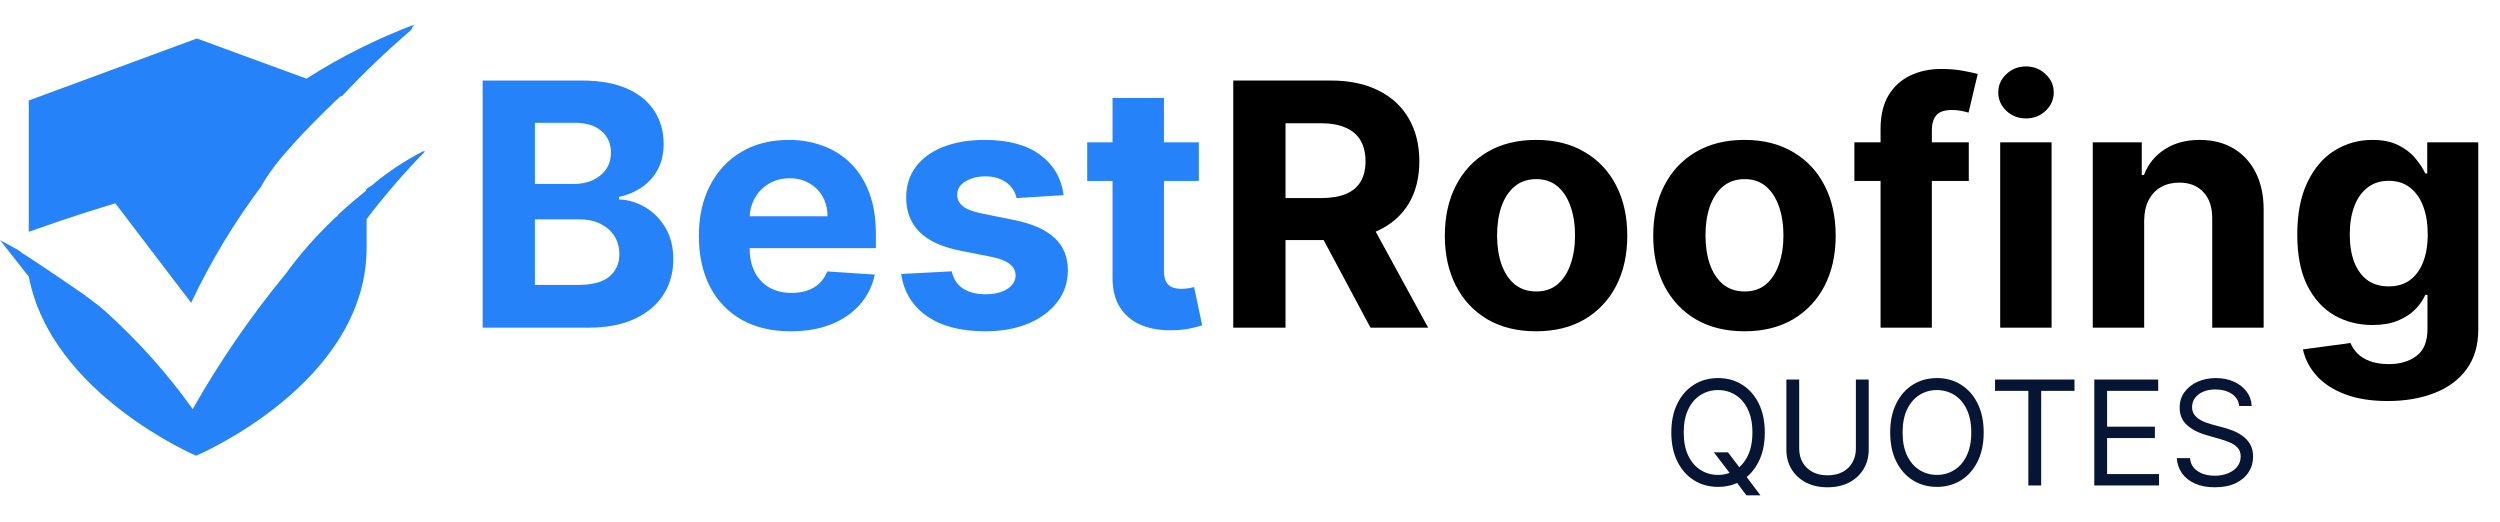 <svg width="206" height="43" viewBox="0 0 206 43" fill="none" xmlns="http://www.w3.org/2000/svg">
<path d="M7.06 17.51L9.5 16.75L15.75 24.95C17.34 21.58 19.27 18.37 21.52 15.37C22.61 13.3 25.32 10.55 27.97 8C28.02 7.95 28.1 7.92 28.17 7.93C29.96 6.01 31.87 4.19 33.87 2.48C33.94 2.41 33.94 2.27 34.01 2.2C34.08 2.13 34.15 2 34.21 2C31.07 3.18 28.07 4.68 25.25 6.48L16.22 3.17L2.37 8.28V19.1L4.95 18.2L7.06 17.51Z" fill="#2582F9"/>
<path d="M34.83 12.48C33.38 13.23 32.01 14.13 30.76 15.17C30.76 15.21 30.73 15.24 30.69 15.24C30.49 15.38 30.15 15.52 30.15 15.72C29.47 16.27 28.72 16.89 27.98 17.58L27.84 17.72C27.84 17.79 27.78 17.85 27.7 17.86L27.56 18C27.52 18 27.49 18.03 27.49 18.07C26.04 19.44 24.72 20.94 23.55 22.55C20.67 26.05 18.1 29.78 15.88 33.71C13.77 30.75 11.33 28.03 8.61 25.59C8.14 25.18 7.66 24.83 7.12 24.42C7.08 24.42 7.05 24.39 7.05 24.36C6.52 23.99 4 22.26 2.1 21.02C1.95 20.95 1.81 20.86 1.69 20.74C1.62 20.67 1.55 20.67 1.49 20.6C0.68 20.13 0.07 19.85 0 19.78L2.38 22.81C4.21 32.46 16.16 37.55 16.16 37.55C16.16 37.55 30.21 31.63 30.21 20.4V18.05C31.7 16.09 33.31 14.23 35.03 12.47H34.83V12.48Z" fill="#2582F9"/>
<path d="M39.77 27V6.636H47.923C49.421 6.636 50.671 6.858 51.672 7.303C52.673 7.747 53.425 8.363 53.929 9.152C54.433 9.934 54.685 10.836 54.685 11.857C54.685 12.652 54.526 13.351 54.207 13.954C53.889 14.551 53.452 15.042 52.895 15.426C52.345 15.804 51.715 16.072 51.006 16.232V16.43C51.781 16.463 52.507 16.682 53.183 17.087C53.866 17.491 54.419 18.058 54.844 18.787C55.268 19.509 55.48 20.371 55.48 21.372C55.48 22.453 55.212 23.417 54.675 24.266C54.144 25.108 53.359 25.774 52.318 26.264C51.278 26.755 49.995 27 48.47 27H39.77ZM44.075 23.48H47.585C48.785 23.48 49.66 23.251 50.21 22.794C50.76 22.33 51.035 21.713 51.035 20.945C51.035 20.381 50.9 19.884 50.628 19.453C50.356 19.022 49.968 18.684 49.465 18.439C48.967 18.194 48.374 18.071 47.685 18.071H44.075V23.48ZM44.075 15.158H47.267C47.857 15.158 48.381 15.055 48.838 14.849C49.302 14.637 49.667 14.339 49.932 13.954C50.204 13.57 50.34 13.109 50.34 12.572C50.34 11.837 50.078 11.243 49.554 10.793C49.037 10.342 48.301 10.117 47.347 10.117H44.075V15.158ZM65.162 27.298C63.591 27.298 62.239 26.98 61.105 26.344C59.979 25.701 59.11 24.793 58.5 23.619C57.891 22.439 57.586 21.044 57.586 19.433C57.586 17.862 57.891 16.483 58.5 15.297C59.11 14.11 59.969 13.186 61.076 12.523C62.189 11.86 63.495 11.528 64.993 11.528C66.001 11.528 66.939 11.691 67.807 12.016C68.682 12.334 69.445 12.814 70.094 13.457C70.75 14.1 71.261 14.909 71.625 15.883C71.99 16.851 72.172 17.985 72.172 19.284V20.447H59.276V17.822H68.185C68.185 17.213 68.052 16.672 67.787 16.202C67.522 15.731 67.154 15.363 66.684 15.098C66.22 14.826 65.679 14.69 65.063 14.69C64.42 14.69 63.85 14.839 63.353 15.138C62.862 15.43 62.478 15.824 62.199 16.321C61.921 16.812 61.778 17.358 61.772 17.962V20.457C61.772 21.213 61.911 21.866 62.189 22.416C62.474 22.966 62.875 23.391 63.392 23.689C63.909 23.987 64.523 24.136 65.232 24.136C65.703 24.136 66.133 24.07 66.525 23.938C66.916 23.805 67.25 23.606 67.529 23.341C67.807 23.076 68.019 22.751 68.165 22.366L72.083 22.625C71.884 23.566 71.476 24.388 70.86 25.091C70.25 25.787 69.461 26.331 68.493 26.722C67.532 27.106 66.422 27.298 65.162 27.298ZM87.644 16.082L83.766 16.321C83.7 15.99 83.557 15.691 83.338 15.426C83.12 15.154 82.831 14.939 82.473 14.78C82.122 14.614 81.701 14.531 81.211 14.531C80.554 14.531 80.001 14.671 79.55 14.949C79.099 15.221 78.874 15.585 78.874 16.043C78.874 16.407 79.02 16.715 79.311 16.967C79.603 17.219 80.104 17.421 80.813 17.574L83.577 18.131C85.062 18.436 86.169 18.926 86.898 19.602C87.627 20.278 87.992 21.167 87.992 22.267C87.992 23.268 87.697 24.146 87.107 24.902C86.524 25.658 85.722 26.248 84.701 26.672C83.686 27.09 82.516 27.298 81.191 27.298C79.169 27.298 77.558 26.877 76.358 26.035C75.165 25.187 74.466 24.034 74.26 22.575L78.427 22.357C78.552 22.973 78.857 23.444 79.341 23.768C79.825 24.087 80.445 24.246 81.201 24.246C81.943 24.246 82.54 24.103 82.99 23.818C83.448 23.526 83.68 23.152 83.686 22.695C83.68 22.31 83.517 21.995 83.199 21.75C82.881 21.498 82.391 21.306 81.728 21.173L79.083 20.646C77.591 20.348 76.481 19.831 75.752 19.095C75.029 18.359 74.668 17.421 74.668 16.281C74.668 15.3 74.933 14.455 75.463 13.746C76 13.037 76.753 12.49 77.721 12.105C78.695 11.721 79.835 11.528 81.141 11.528C83.07 11.528 84.588 11.936 85.695 12.751C86.809 13.567 87.458 14.677 87.644 16.082ZM98.783 11.727V14.909H89.585V11.727H98.783ZM91.673 8.068H95.909V22.307C95.909 22.698 95.969 23.003 96.088 23.222C96.207 23.434 96.373 23.583 96.585 23.669C96.804 23.755 97.056 23.798 97.341 23.798C97.54 23.798 97.739 23.782 97.938 23.749C98.136 23.709 98.289 23.679 98.395 23.659L99.061 26.811C98.849 26.877 98.551 26.954 98.166 27.04C97.782 27.133 97.314 27.189 96.764 27.209C95.743 27.249 94.849 27.113 94.079 26.801C93.317 26.49 92.724 26.006 92.3 25.349C91.876 24.693 91.667 23.865 91.673 22.864V8.068Z" fill="#2582F9"/>
<path d="M101.621 27V6.636H109.656C111.193 6.636 112.506 6.911 113.593 7.462C114.687 8.005 115.519 8.777 116.089 9.778C116.665 10.773 116.954 11.943 116.954 13.288C116.954 14.641 116.662 15.804 116.079 16.778C115.496 17.746 114.65 18.489 113.543 19.006C112.443 19.523 111.111 19.781 109.546 19.781H104.167V16.321H108.85C109.672 16.321 110.355 16.208 110.898 15.983C111.442 15.758 111.846 15.419 112.112 14.969C112.383 14.518 112.519 13.958 112.519 13.288C112.519 12.612 112.383 12.042 112.112 11.578C111.846 11.114 111.439 10.763 110.888 10.524C110.345 10.279 109.659 10.156 108.83 10.156H105.927V27H101.621ZM112.619 17.733L117.68 27H112.927L107.975 17.733H112.619ZM126.571 27.298C125.027 27.298 123.691 26.97 122.564 26.314C121.444 25.651 120.579 24.73 119.969 23.55C119.359 22.363 119.054 20.988 119.054 19.423C119.054 17.846 119.359 16.467 119.969 15.287C120.579 14.1 121.444 13.179 122.564 12.523C123.691 11.86 125.027 11.528 126.571 11.528C128.116 11.528 129.448 11.86 130.569 12.523C131.695 13.179 132.564 14.1 133.174 15.287C133.783 16.467 134.088 17.846 134.088 19.423C134.088 20.988 133.783 22.363 133.174 23.55C132.564 24.73 131.695 25.651 130.569 26.314C129.448 26.97 128.116 27.298 126.571 27.298ZM126.591 24.017C127.294 24.017 127.881 23.818 128.351 23.421C128.822 23.016 129.176 22.466 129.415 21.77C129.66 21.074 129.783 20.282 129.783 19.393C129.783 18.505 129.66 17.713 129.415 17.017C129.176 16.321 128.822 15.771 128.351 15.367C127.881 14.962 127.294 14.76 126.591 14.76C125.882 14.76 125.285 14.962 124.801 15.367C124.324 15.771 123.963 16.321 123.718 17.017C123.479 17.713 123.36 18.505 123.36 19.393C123.36 20.282 123.479 21.074 123.718 21.77C123.963 22.466 124.324 23.016 124.801 23.421C125.285 23.818 125.882 24.017 126.591 24.017ZM143.743 27.298C142.199 27.298 140.863 26.97 139.736 26.314C138.616 25.651 137.751 24.73 137.141 23.55C136.531 22.363 136.226 20.988 136.226 19.423C136.226 17.846 136.531 16.467 137.141 15.287C137.751 14.1 138.616 13.179 139.736 12.523C140.863 11.86 142.199 11.528 143.743 11.528C145.288 11.528 146.62 11.86 147.74 12.523C148.867 13.179 149.736 14.1 150.346 15.287C150.955 16.467 151.26 17.846 151.26 19.423C151.26 20.988 150.955 22.363 150.346 23.55C149.736 24.73 148.867 25.651 147.74 26.314C146.62 26.97 145.288 27.298 143.743 27.298ZM143.763 24.017C144.466 24.017 145.052 23.818 145.523 23.421C145.994 23.016 146.348 22.466 146.587 21.77C146.832 21.074 146.955 20.282 146.955 19.393C146.955 18.505 146.832 17.713 146.587 17.017C146.348 16.321 145.994 15.771 145.523 15.367C145.052 14.962 144.466 14.76 143.763 14.76C143.054 14.76 142.457 14.962 141.973 15.367C141.496 15.771 141.135 16.321 140.89 17.017C140.651 17.713 140.532 18.505 140.532 19.393C140.532 20.282 140.651 21.074 140.89 21.77C141.135 22.466 141.496 23.016 141.973 23.421C142.457 23.818 143.054 24.017 143.763 24.017ZM162.228 11.727V14.909H152.801V11.727H162.228ZM154.959 27V10.624C154.959 9.517 155.175 8.598 155.605 7.869C156.043 7.14 156.64 6.593 157.395 6.229C158.151 5.864 159.009 5.682 159.971 5.682C160.62 5.682 161.213 5.732 161.75 5.831C162.294 5.93 162.698 6.02 162.963 6.099L162.208 9.281C162.042 9.228 161.837 9.178 161.591 9.132C161.353 9.086 161.107 9.062 160.855 9.062C160.232 9.062 159.798 9.208 159.553 9.5C159.308 9.785 159.185 10.186 159.185 10.703V27H154.959ZM164.815 27V11.727H169.051V27H164.815ZM166.943 9.759C166.313 9.759 165.773 9.55 165.322 9.132C164.878 8.708 164.656 8.201 164.656 7.611C164.656 7.027 164.878 6.527 165.322 6.109C165.773 5.685 166.313 5.473 166.943 5.473C167.573 5.473 168.11 5.685 168.554 6.109C169.005 6.527 169.23 7.027 169.23 7.611C169.23 8.201 169.005 8.708 168.554 9.132C168.11 9.55 167.573 9.759 166.943 9.759ZM176.68 18.171V27H172.444V11.727H176.481V14.422H176.66C176.998 13.534 177.565 12.831 178.36 12.314C179.156 11.79 180.12 11.528 181.254 11.528C182.315 11.528 183.239 11.76 184.028 12.224C184.817 12.688 185.43 13.351 185.868 14.213C186.305 15.068 186.524 16.089 186.524 17.276V27H182.288V18.031C182.295 17.097 182.056 16.367 181.572 15.844C181.088 15.313 180.422 15.048 179.574 15.048C179.003 15.048 178.5 15.171 178.062 15.416C177.631 15.662 177.293 16.019 177.048 16.49C176.809 16.954 176.687 17.514 176.68 18.171ZM196.743 33.045C195.371 33.045 194.194 32.856 193.213 32.479C192.239 32.108 191.463 31.6 190.886 30.957C190.31 30.314 189.935 29.592 189.763 28.79L193.68 28.263C193.8 28.568 193.989 28.853 194.247 29.118C194.506 29.383 194.847 29.595 195.271 29.754C195.702 29.92 196.226 30.003 196.842 30.003C197.764 30.003 198.523 29.777 199.119 29.327C199.723 28.883 200.024 28.137 200.024 27.09V24.296H199.845C199.66 24.72 199.381 25.121 199.01 25.499C198.639 25.876 198.161 26.185 197.578 26.423C196.995 26.662 196.299 26.781 195.49 26.781C194.343 26.781 193.299 26.516 192.358 25.986C191.423 25.449 190.678 24.63 190.121 23.53C189.571 22.423 189.295 21.024 189.295 19.334C189.295 17.604 189.577 16.159 190.141 14.999C190.704 13.838 191.453 12.97 192.388 12.393C193.329 11.817 194.36 11.528 195.48 11.528C196.335 11.528 197.051 11.674 197.628 11.966C198.205 12.251 198.669 12.609 199.02 13.04C199.378 13.464 199.653 13.882 199.845 14.293H200.004V11.727H204.21V27.149C204.21 28.448 203.892 29.535 203.256 30.41C202.619 31.285 201.738 31.942 200.611 32.379C199.491 32.823 198.201 33.045 196.743 33.045ZM196.832 23.599C197.515 23.599 198.092 23.43 198.562 23.092C199.04 22.748 199.404 22.257 199.656 21.621C199.915 20.978 200.044 20.209 200.044 19.314C200.044 18.419 199.918 17.643 199.666 16.987C199.414 16.324 199.05 15.811 198.572 15.446C198.095 15.081 197.515 14.899 196.832 14.899C196.136 14.899 195.55 15.088 195.072 15.466C194.595 15.837 194.234 16.354 193.989 17.017C193.743 17.68 193.621 18.445 193.621 19.314C193.621 20.195 193.743 20.958 193.989 21.601C194.241 22.237 194.602 22.731 195.072 23.082C195.55 23.427 196.136 23.599 196.832 23.599Z" fill="black"/>
<path d="M141.227 37.273H142.386L143.358 38.551L143.614 38.892L145.062 40.818H143.903L142.949 39.54L142.71 39.216L141.227 37.273ZM145.42 35.636C145.42 36.557 145.254 37.352 144.922 38.023C144.589 38.693 144.134 39.21 143.554 39.574C142.974 39.938 142.313 40.119 141.568 40.119C140.824 40.119 140.162 39.938 139.582 39.574C139.003 39.21 138.547 38.693 138.214 38.023C137.882 37.352 137.716 36.557 137.716 35.636C137.716 34.716 137.882 33.92 138.214 33.25C138.547 32.58 139.003 32.062 139.582 31.699C140.162 31.335 140.824 31.153 141.568 31.153C142.313 31.153 142.974 31.335 143.554 31.699C144.134 32.062 144.589 32.58 144.922 33.25C145.254 33.92 145.42 34.716 145.42 35.636ZM144.398 35.636C144.398 34.881 144.271 34.243 144.018 33.723C143.768 33.203 143.429 32.81 143 32.543C142.574 32.276 142.097 32.142 141.568 32.142C141.04 32.142 140.561 32.276 140.132 32.543C139.706 32.81 139.366 33.203 139.114 33.723C138.864 34.243 138.739 34.881 138.739 35.636C138.739 36.392 138.864 37.03 139.114 37.55C139.366 38.07 139.706 38.463 140.132 38.73C140.561 38.997 141.04 39.131 141.568 39.131C142.097 39.131 142.574 38.997 143 38.73C143.429 38.463 143.768 38.07 144.018 37.55C144.271 37.03 144.398 36.392 144.398 35.636ZM152.925 31.273H153.982V37.051C153.982 37.648 153.841 38.18 153.56 38.649C153.281 39.115 152.888 39.483 152.379 39.753C151.871 40.02 151.274 40.153 150.589 40.153C149.905 40.153 149.308 40.02 148.8 39.753C148.291 39.483 147.896 39.115 147.615 38.649C147.337 38.18 147.197 37.648 147.197 37.051V31.273H148.254V36.966C148.254 37.392 148.348 37.771 148.536 38.104C148.723 38.433 148.99 38.693 149.337 38.883C149.686 39.071 150.104 39.165 150.589 39.165C151.075 39.165 151.493 39.071 151.842 38.883C152.192 38.693 152.459 38.433 152.643 38.104C152.831 37.771 152.925 37.392 152.925 36.966V31.273ZM163.456 35.636C163.456 36.557 163.289 37.352 162.957 38.023C162.625 38.693 162.169 39.21 161.589 39.574C161.01 39.938 160.348 40.119 159.603 40.119C158.859 40.119 158.197 39.938 157.618 39.574C157.038 39.21 156.582 38.693 156.25 38.023C155.917 37.352 155.751 36.557 155.751 35.636C155.751 34.716 155.917 33.92 156.25 33.25C156.582 32.58 157.038 32.062 157.618 31.699C158.197 31.335 158.859 31.153 159.603 31.153C160.348 31.153 161.01 31.335 161.589 31.699C162.169 32.062 162.625 32.58 162.957 33.25C163.289 33.92 163.456 34.716 163.456 35.636ZM162.433 35.636C162.433 34.881 162.306 34.243 162.054 33.723C161.804 33.203 161.464 32.81 161.035 32.543C160.609 32.276 160.132 32.142 159.603 32.142C159.075 32.142 158.596 32.276 158.167 32.543C157.741 32.81 157.402 33.203 157.149 33.723C156.899 34.243 156.774 34.881 156.774 35.636C156.774 36.392 156.899 37.03 157.149 37.55C157.402 38.07 157.741 38.463 158.167 38.73C158.596 38.997 159.075 39.131 159.603 39.131C160.132 39.131 160.609 38.997 161.035 38.73C161.464 38.463 161.804 38.07 162.054 37.55C162.306 37.03 162.433 36.392 162.433 35.636ZM164.392 32.21V31.273H170.938V32.21H168.193V40H167.136V32.21H164.392ZM172.569 40V31.273H177.836V32.21H173.625V35.159H177.563V36.097H173.625V39.062H177.904V40H172.569ZM184.513 33.455C184.462 33.023 184.255 32.688 183.891 32.449C183.527 32.21 183.081 32.091 182.553 32.091C182.167 32.091 181.828 32.153 181.539 32.278C181.252 32.403 181.027 32.575 180.865 32.794C180.706 33.013 180.627 33.261 180.627 33.54C180.627 33.773 180.682 33.973 180.793 34.141C180.907 34.305 181.051 34.443 181.228 34.554C181.404 34.662 181.588 34.751 181.782 34.822C181.975 34.891 182.152 34.946 182.314 34.989L183.201 35.227C183.428 35.287 183.681 35.369 183.959 35.474C184.24 35.58 184.509 35.723 184.765 35.905C185.023 36.084 185.236 36.314 185.404 36.595C185.571 36.876 185.655 37.222 185.655 37.631C185.655 38.102 185.532 38.528 185.284 38.909C185.04 39.29 184.682 39.592 184.211 39.817C183.742 40.041 183.172 40.153 182.502 40.153C181.877 40.153 181.336 40.053 180.878 39.851C180.424 39.649 180.066 39.368 179.804 39.007C179.546 38.646 179.4 38.227 179.365 37.75H180.456C180.485 38.08 180.596 38.352 180.789 38.568C180.985 38.781 181.232 38.94 181.53 39.045C181.831 39.148 182.155 39.199 182.502 39.199C182.905 39.199 183.267 39.133 183.588 39.003C183.909 38.869 184.164 38.685 184.351 38.449C184.539 38.21 184.632 37.932 184.632 37.614C184.632 37.324 184.551 37.088 184.39 36.906C184.228 36.724 184.015 36.577 183.75 36.463C183.486 36.349 183.201 36.25 182.894 36.165L181.82 35.858C181.138 35.662 180.598 35.382 180.201 35.019C179.803 34.655 179.604 34.179 179.604 33.591C179.604 33.102 179.736 32.676 180 32.312C180.267 31.946 180.625 31.662 181.074 31.46C181.526 31.256 182.03 31.153 182.587 31.153C183.15 31.153 183.65 31.254 184.087 31.456C184.525 31.655 184.871 31.928 185.127 32.274C185.385 32.621 185.522 33.014 185.536 33.455H184.513Z" fill="#061534"/>
</svg>

